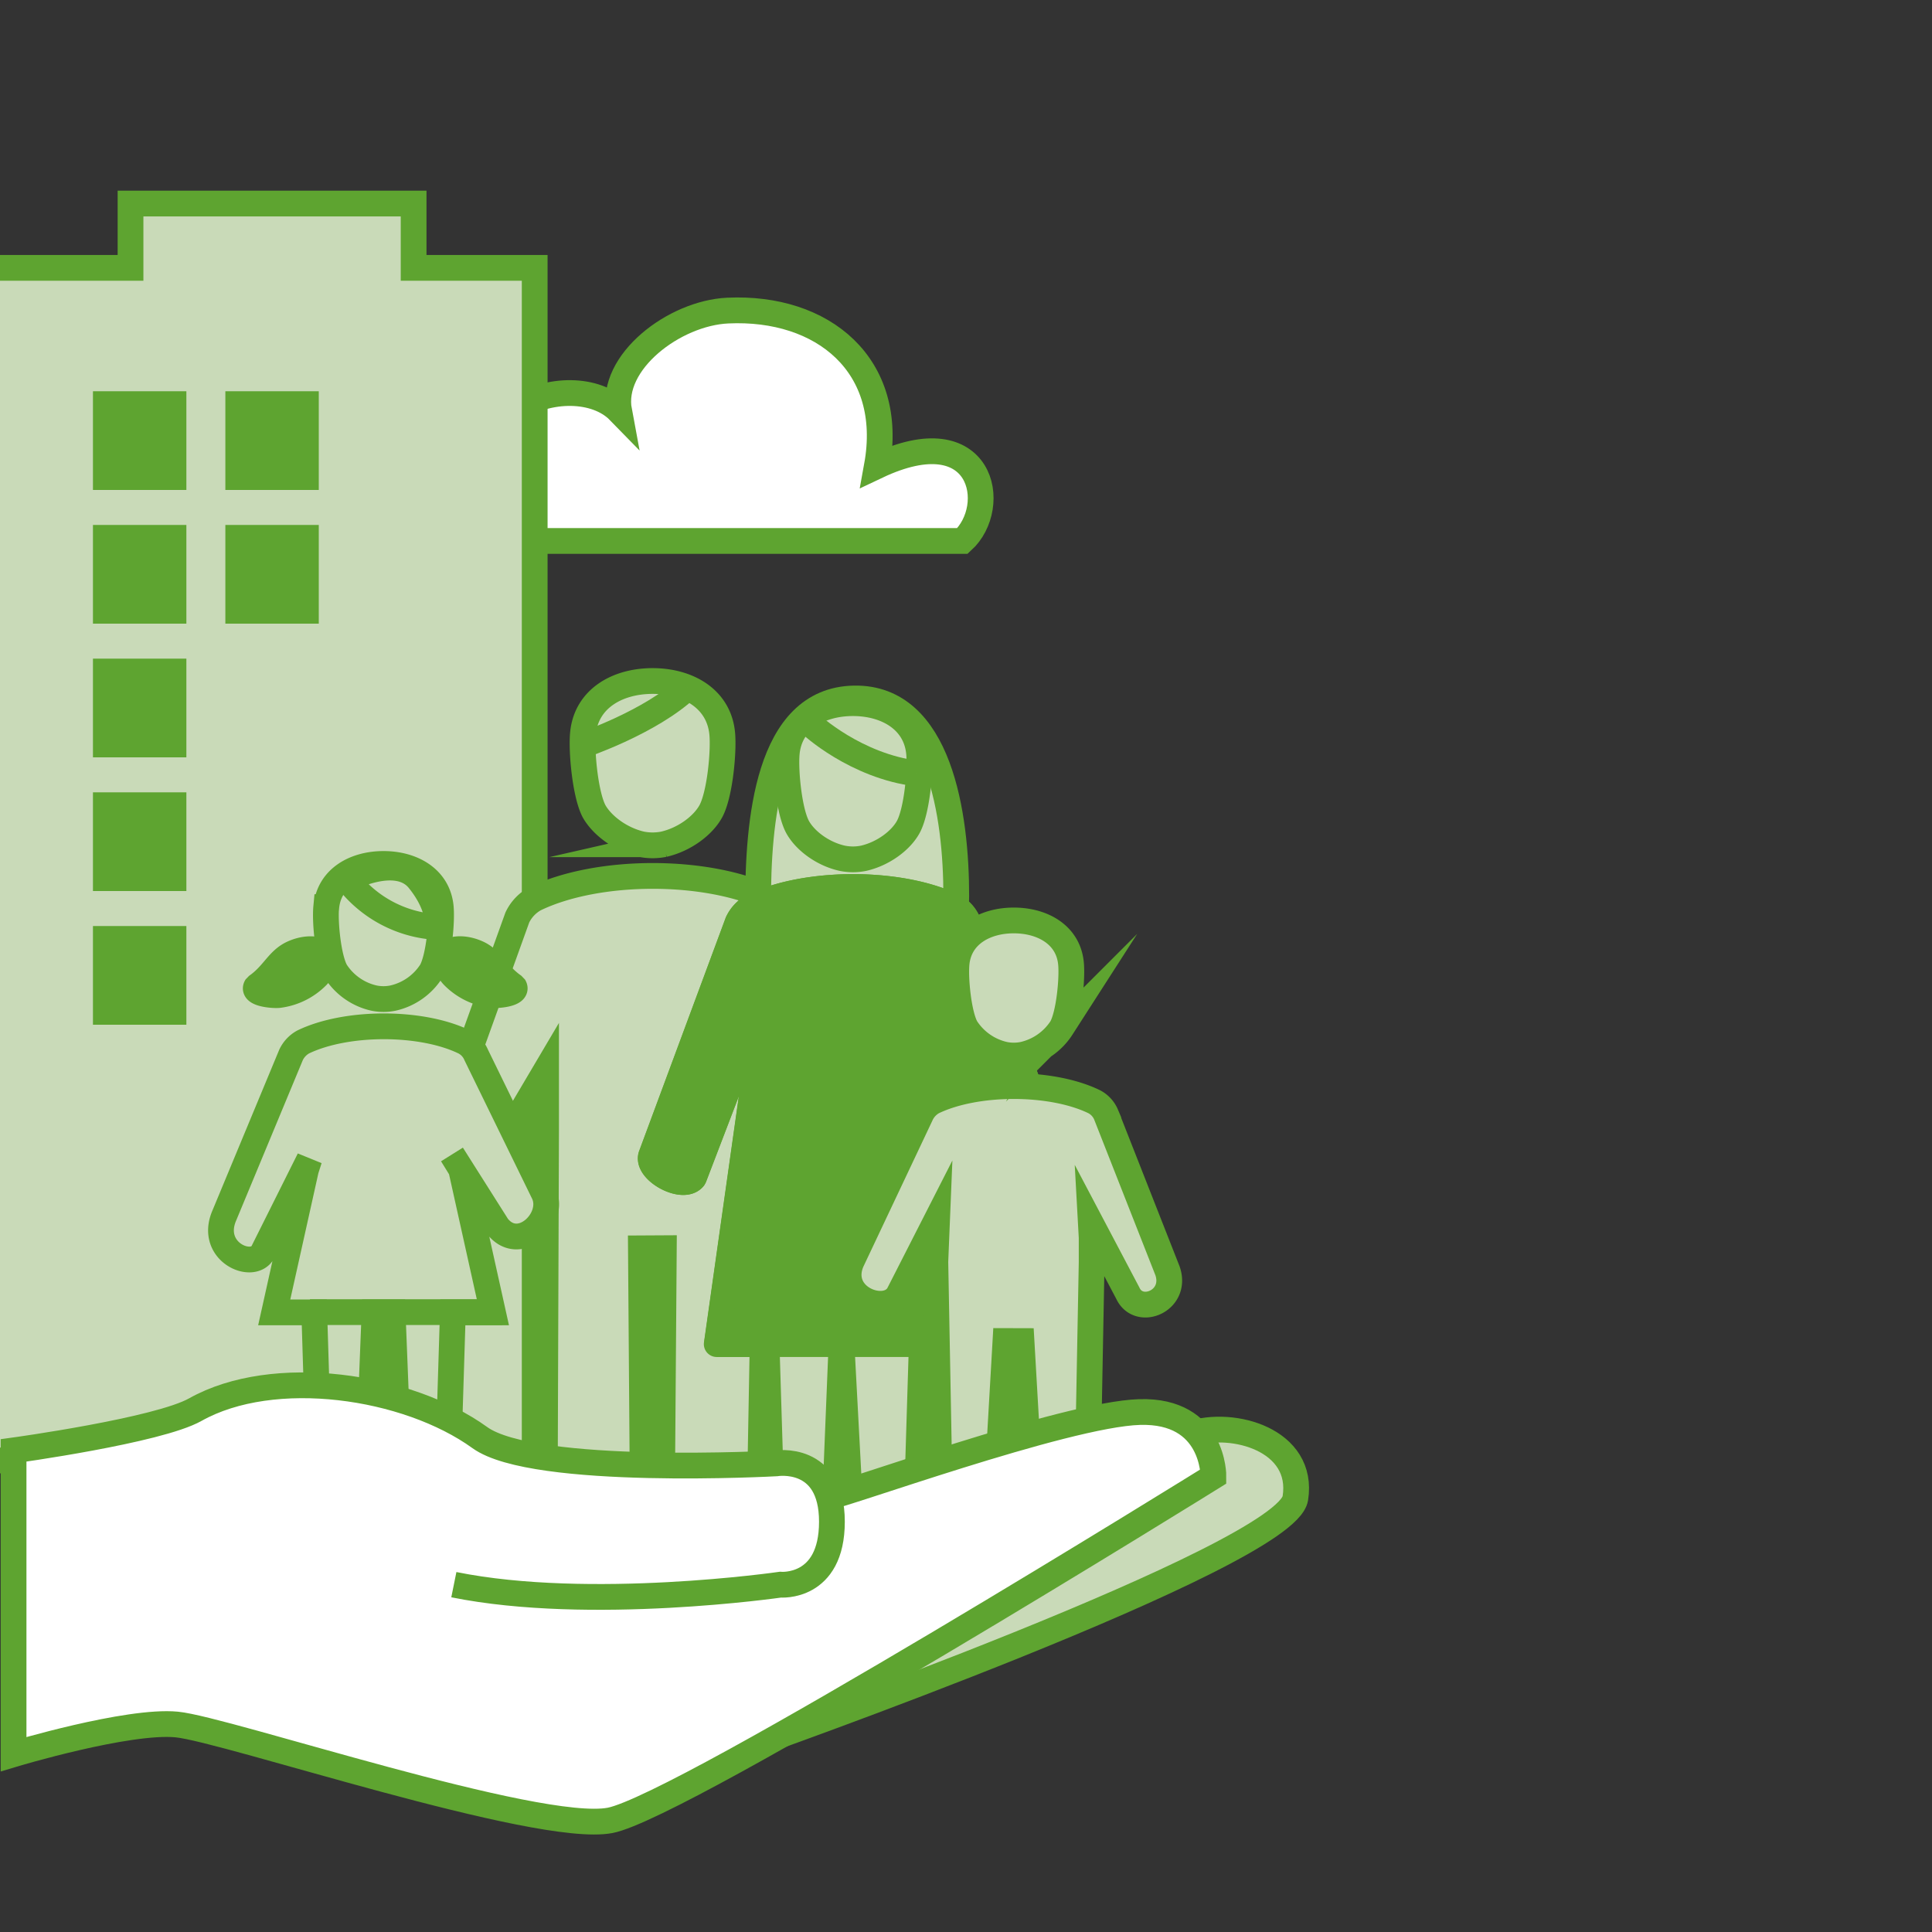 <?xml version="1.0" encoding="UTF-8"?> <svg xmlns="http://www.w3.org/2000/svg" id="Слой_1" data-name="Слой 1" width="450" height="450" viewBox="0 0 450 450"><rect x="0" y="0" width="450" height="450" fill="#333333" stroke="none"/> <defs> <style>.cls-1{fill:#fff;}.cls-1,.cls-2,.cls-3,.cls-4,.cls-5,.cls-6{stroke:#5ea430;stroke-width:6px;}.cls-1,.cls-2,.cls-3,.cls-4{stroke-miterlimit:10;}.cls-2,.cls-4,.cls-5{fill:#c9dab8;}.cls-3,.cls-6{fill:#5ea430;}.cls-4,.cls-5,.cls-6{fill-rule:evenodd;}.cls-5{stroke-linejoin:round;}.cls-6{stroke-linejoin:bevel;}</style> </defs> <title>1Монтажная область 5 копия 3</title> <path class="cls-1" d="M224.18,126c8.77-8,4.78-29.15-19.94-17.44,4.27-23.49-12.58-37.26-34.73-36.22-12.48.58-27.45,12-25.31,23.41-10.73-11-44.38-.24-27.78,30.25Z"></path> <polyline class="cls-2" points="0 340.17 124.54 340.17 124.54 62.39 96.34 62.39 96.34 47.41 30.4 47.41 30.4 62.39 0 62.39"></polyline> <rect class="cls-3" x="29.36" y="98.85" width="6.32" height="7.55"></rect> <polygon class="cls-3" points="40.41 94.13 24.65 94.13 24.65 111.12 40.41 111.12 40.41 94.13 40.41 94.13"></polygon> <rect class="cls-3" x="60.21" y="98.85" width="6.32" height="7.55"></rect> <polygon class="cls-3" points="71.25 94.13 55.49 94.13 55.49 111.12 71.25 111.12 71.25 94.13 71.25 94.13"></polygon> <rect class="cls-3" x="29.36" y="129.99" width="6.32" height="7.55"></rect> <polygon class="cls-3" points="40.41 125.27 24.65 125.27 24.65 142.26 40.41 142.26 40.41 125.27 40.41 125.27"></polygon> <rect class="cls-3" x="60.21" y="129.99" width="6.32" height="7.55"></rect> <polygon class="cls-3" points="71.25 125.27 55.49 125.27 55.49 142.26 71.25 142.26 71.25 125.27 71.25 125.27"></polygon> <rect class="cls-3" x="29.36" y="161.13" width="6.32" height="7.55"></rect> <polygon class="cls-3" points="40.41 156.41 24.65 156.41 24.65 173.4 40.41 173.4 40.41 156.41 40.41 156.41"></polygon> <rect class="cls-3" x="29.36" y="192.27" width="6.32" height="7.55"></rect> <polygon class="cls-3" points="40.41 187.55 24.65 187.55 24.65 204.54 40.41 204.54 40.41 187.55 40.41 187.55"></polygon> <rect class="cls-3" x="29.36" y="223.41" width="6.32" height="7.55"></rect> <polygon class="cls-3" points="40.41 218.69 24.65 218.69 24.65 235.68 40.41 235.68 40.41 218.69 40.41 218.69"></polygon> <path class="cls-4" d="M154.62,290.73l-.42,56.1c-.7,4.61,22.68,4,22.81.23l1.51-83.29.06-17.67h0l12.29,28.38c2.89,3.79,13.42-2.08,11.57-6.27l-19-54.5a8.85,8.85,0,0,0-4-4.36c-14.67-7.11-40.16-7.1-54.85,0a9.72,9.72,0,0,0-4.1,4.36l-19.35,53.76c-1.86,4.2,8.67,10.06,11.56,6.28l14.49-24.52v14l-.3,83.86c.13,3.73,23.51,4.38,22.81-.23l-.42-56.1ZM135.78,170.86c.77-8.16,8.07-12.24,16.22-12.24s15.45,4.08,16.22,12.24c.4,4.26-.56,14.33-2.68,18.15-1.85,3.33-6.16,6.54-10.94,7.63a13.38,13.38,0,0,1-5.2,0c-4.78-1.09-9.09-4.3-11-7.63C136.34,185.19,135.38,175.12,135.78,170.86Z"></path> <path class="cls-4" d="M222.73,208.65c0,18.67-11.12,21.63-23.78,21.63s-22.38-1.09-22.38-19.75,2-47.49,22.38-47.84C218.89,162.34,222.73,190,222.73,208.65Z"></path> <path class="cls-5" d="M221.12,248l-.57-13.22,15.11,39.44c2.46,3.23,11.43-1.77,9.85-5.34l-20.06-54.06a7.44,7.44,0,0,0-3.41-3.72c-12.5-6-34.21-6-46.72,0a8.28,8.28,0,0,0-3.5,3.72l-20.08,54.13c-1.58,3.57,7.39,8.57,9.85,5.34l15.1-39.44-.56,13.22-9.19,65h11.61l1.06,34.46c.11,3.18,15.63,3.72,15-.2L196,313.05h0l1.82,34.19c-.6,3.93,15.71,3.45,15.82.27l1.06-34.46H230.3L221.12,248Zm-37.87-72.59c.73-7.75,7.67-11.63,15.41-11.63s14.69,3.88,15.41,11.63c.38,4.05-.52,13.63-2.54,17.25-1.76,3.17-5.85,6.21-10.39,7.25a12.5,12.5,0,0,1-4.95,0c-4.54-1-8.64-4.08-10.4-7.25-2-3.62-2.92-13.2-2.54-17.25Z"></path> <path class="cls-4" d="M188.4,168.23c.42.64,11.08,10.23,25.16,11.94"></path> <path class="cls-6" d="M221.16,248h0l-.57-13.22,15.11,39.44c2.46,3.23,11.43-1.77,9.85-5.34l-20.06-54.06a7.44,7.44,0,0,0-3.41-3.72c-12.5-6-34.21-6-46.72,0a8.28,8.28,0,0,0-3.5,3.72l-20.08,54.13c-1.58,3.57,7.39,8.57,9.85,5.34l15.1-39.44-.56,13.22-9.19,65h63.36Z"></path> <path class="cls-4" d="M107.42,272.38l-2.14-3.47,10.6,16.75c5.09,6.39,13.56-1.67,10.8-7.67L110.91,245.7a6,6,0,0,0-2.75-3c-10-4.87-27.5-4.86-37.56,0a6.7,6.7,0,0,0-2.81,3L52.26,283.08c-3.69,8.49,6.65,13,9,8.52L72.05,270l-.79,2.46-7.39,33.22H73.2l.85,27.7c.09,2.55,12.57,3,12.09-.16l1.09-27.54h4.22l1.09,27.54c-.48,3.15,12,2.71,12.08.16l.86-27.7h9.33l-7.39-33.28ZM76,211.29c.63-6.7,6.63-10.06,13.33-10.06s12.7,3.36,13.33,10.06c.33,3.51-.45,11.79-2.2,14.92a14.33,14.33,0,0,1-9,6.28,11,11,0,0,1-4.28,0,14.33,14.33,0,0,1-9-6.28c-1.74-3.13-2.53-11.41-2.2-14.92Z"></path> <path class="cls-4" d="M80.81,204.83s11.57-6.27,16.73.1,4.38,11,4.38,11a28.24,28.24,0,0,1-21.71-12"></path> <path class="cls-4" d="M135.69,173.58s15.86-5.35,24.41-13.42"></path> <path class="cls-4" d="M237.93,312.36l2,34.75c-.48,3.16,13.25,2.72,13.34.17l1-53.38,0-5.59-.19-3.44,8.63,16.37c2.56,5.47,11.63,1.76,9.23-5.23l-14.31-36.39a6.06,6.06,0,0,0-2.75-3c-10-4.87-27.49-4.86-37.56,0a6.65,6.65,0,0,0-2.81,3l-16.17,34.22c-3.62,8.52,8.32,12.86,11.06,7.45l8.87-17.4-.41,10,1,53.38c.09,2.55,13.81,3,13.33-.17l2-34.75ZM222.8,224.45c.63-6.71,6.63-10.06,13.33-10.06s12.71,3.35,13.33,10.06c.33,3.5-.45,11.78-2.19,14.92a14.42,14.42,0,0,1-9,6.28,11,11,0,0,1-4.28,0,14.37,14.37,0,0,1-9-6.28C223.26,236.23,222.47,228,222.8,224.45Z"></path> <path class="cls-2" d="M171.87,407.66c3.26-1.09,127.67-45.09,129.84-58.68s-14.55-18.27-24.33-15"></path> <path class="cls-1" d="M105.71,369.1c31.75,6.42,76.06,0,76.06,0s12,1.08,12-14.67-13-13.58-13-13.58-56.39,3.1-69-6c-17-12.27-48.11-16.74-66.28-6.52-8.7,4.89-42.33,9.5-42.33,9.5v70.75s26.57-8,38-6.91S125.27,427.22,142.11,424s140.52-80.11,140.52-80.11.2-15.51-17.19-15-70.28,19.88-73,19.88"></path> <line class="cls-1" x1="117.01" y1="305.62" x2="72.19" y2="305.62"></line> <path class="cls-6" d="M103.58,224c.6.65.78,2.08,2,3.33a15.24,15.24,0,0,0,8.81,4.41c1.13.22,6.47-.2,5.34-2-4-2.75-5-6.08-8.41-7.68-2.56-1.19-5.5-1.36-7-.19a2,2,0,0,0-.7,2.1Z"></path> <path class="cls-6" d="M76.36,224.1a3.18,3.18,0,0,0-1.17-2.22c-1.55-1.17-4.49-1-7.06.19-3.44,1.6-4.43,4.93-8.4,7.68-1.14,1.77,4.21,2.19,5.33,2a15.24,15.24,0,0,0,8.82-4.41C75.11,226.06,75.76,224.75,76.36,224.1Z"></path> </svg> 